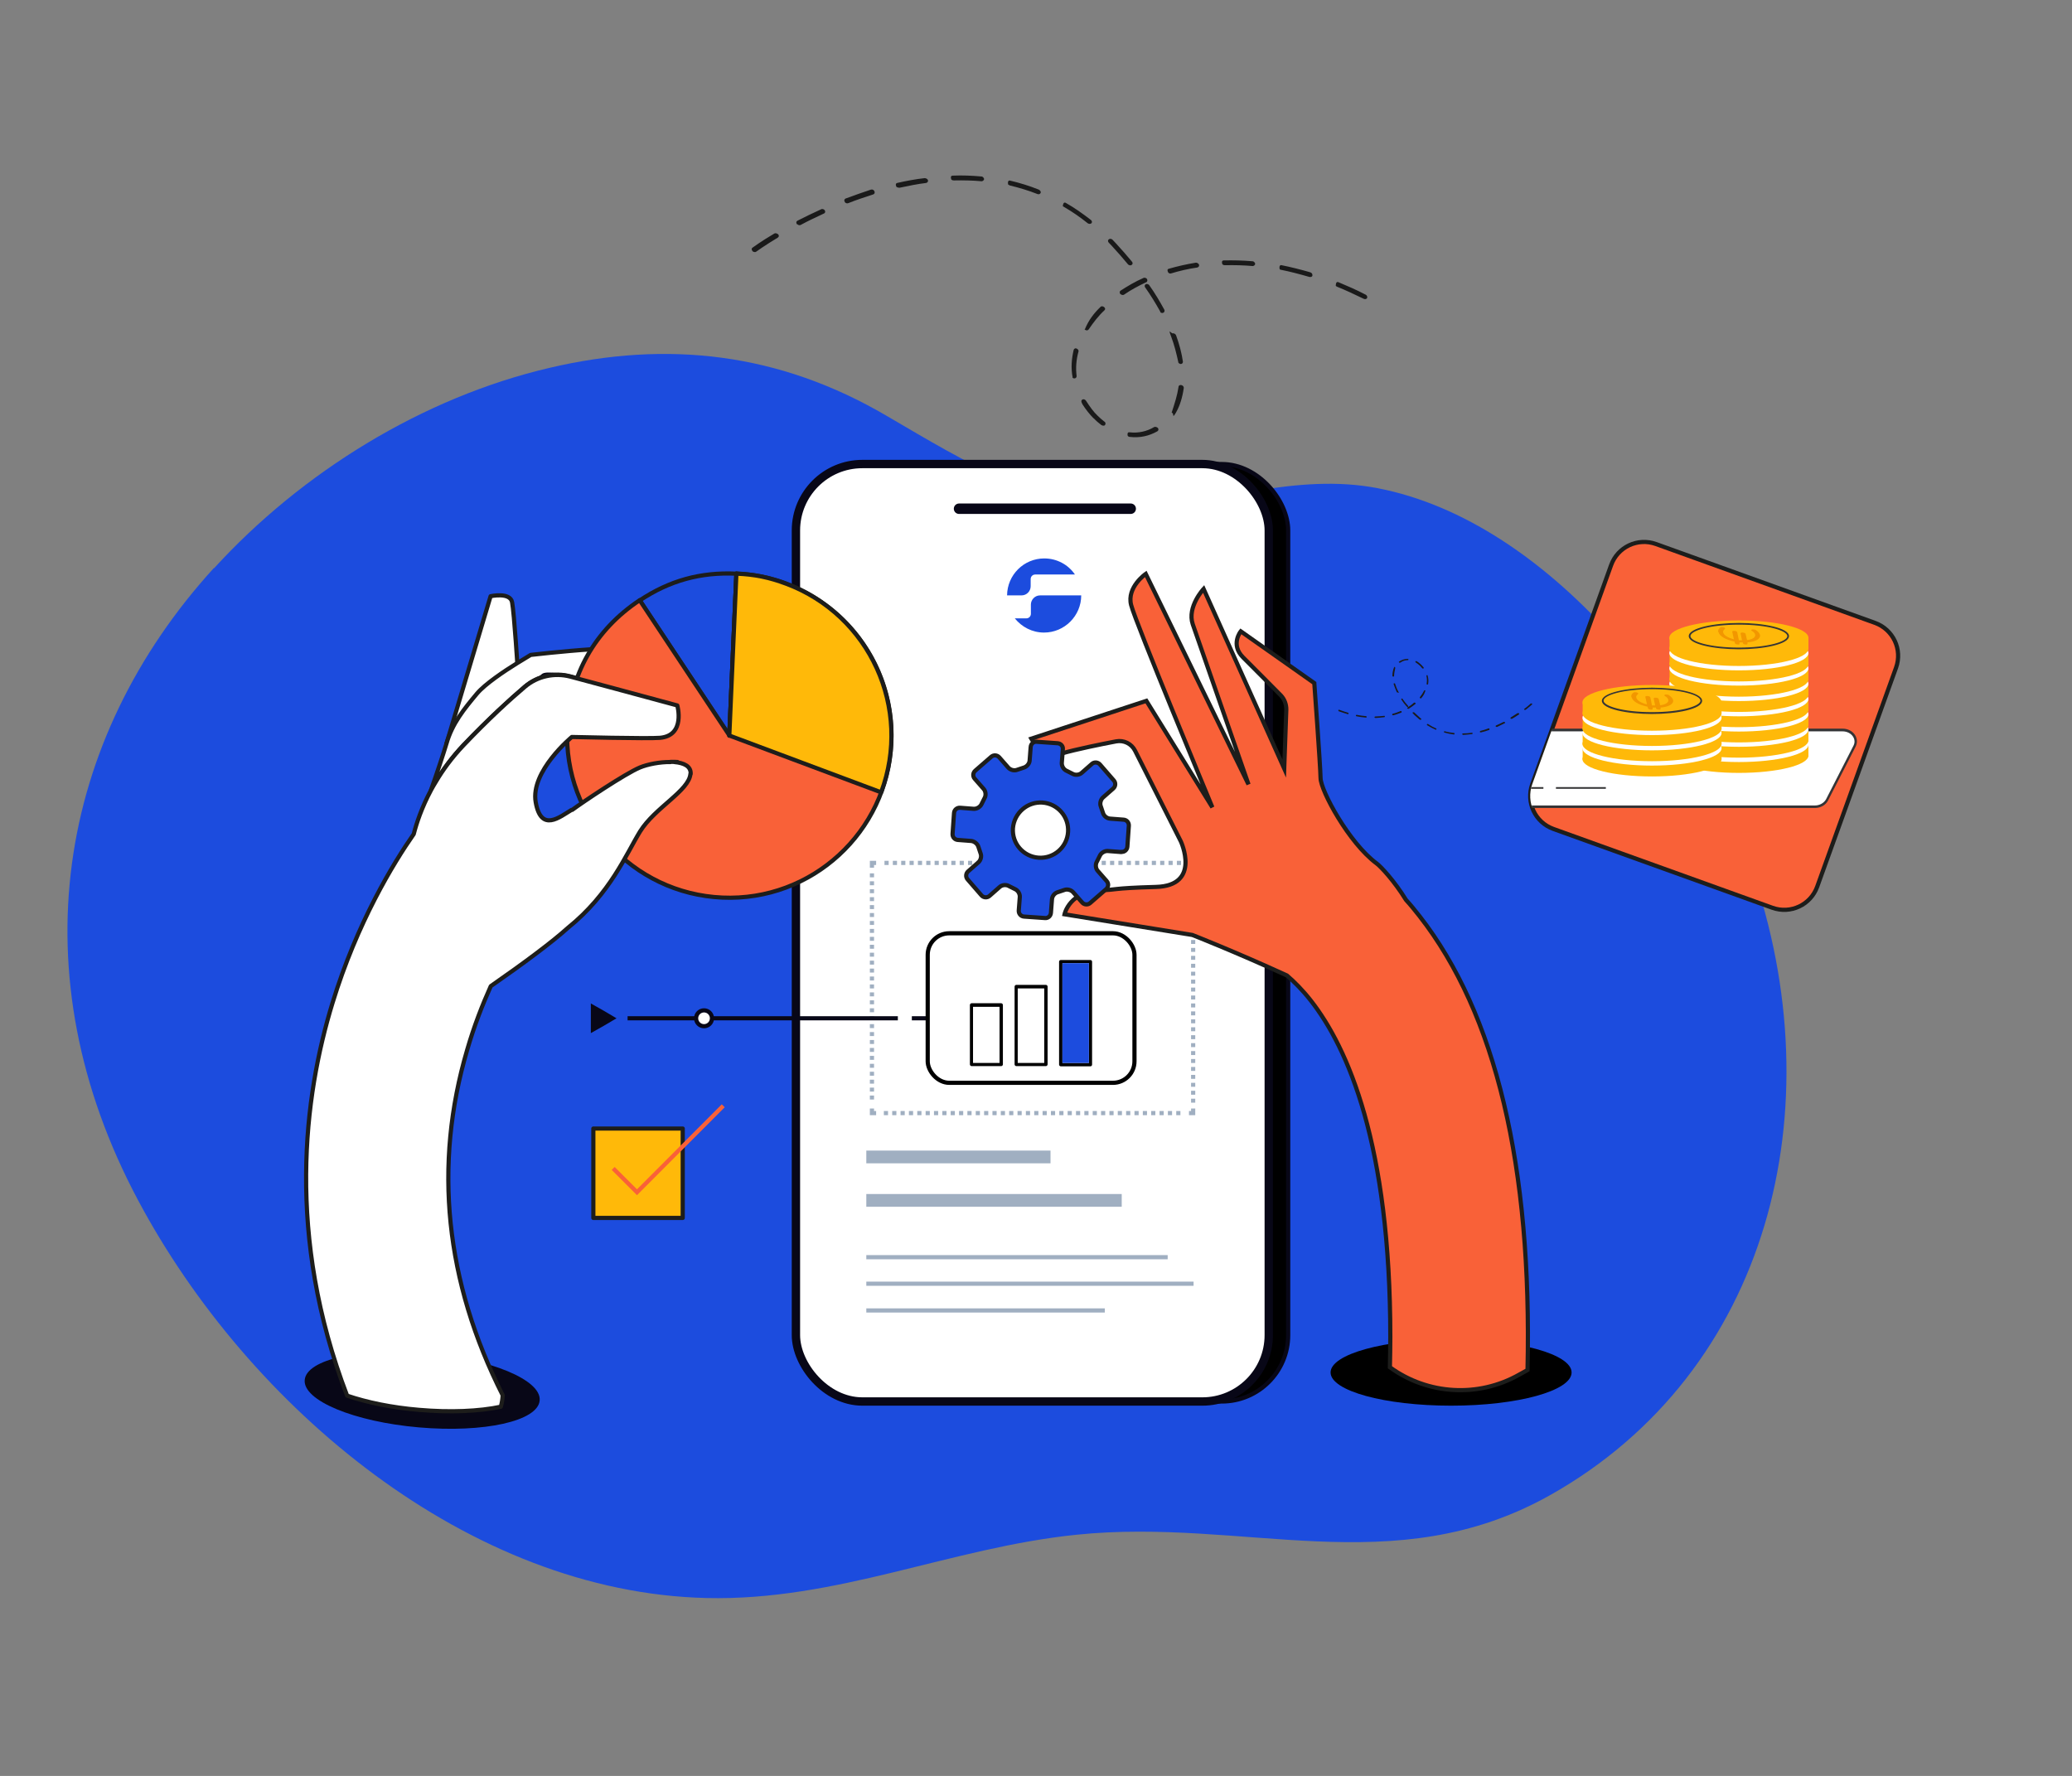 <?xml version="1.0" encoding="UTF-8"?>
<svg id="Capa_1" xmlns="http://www.w3.org/2000/svg" xmlns:xlink="http://www.w3.org/1999/xlink" version="1.1" viewBox="0 0 992.1 850.4">
  <rect x="0" y="0" width="992.1" height="850.4" fill="#808080" stroke="none"/>
  <!-- Generator: Adobe Illustrator 29.3.0, SVG Export Plug-In . SVG Version: 2.1.0 Build 146)  -->
  <defs>
    <style>
      .st0, .st1, .st2, .st3, .st4, .st5, .st6, .st7, .st8 {
        fill: none;
      }

      .st9 {
        fill: #f9c569;
      }

      .st1, .st10, .st2, .st11, .st4, .st12, .st13, .st14, .st15, .st16, .st6, .st7, .st8 {
        stroke-width: 2px;
      }

      .st1, .st4, .st5, .st14, .st6, .st7, .st8 {
        stroke-miterlimit: 10;
      }

      .st1, .st4, .st5, .st7 {
        stroke: #a0afc1;
      }

      .st10, .st2, .st3, .st11, .st17, .st18, .st12, .st13, .st15, .st16 {
        stroke-linejoin: round;
      }

      .st10, .st2, .st3, .st17, .st18, .st12 {
        stroke: #080717;
      }

      .st10, .st11, .st17, .st18, .st19 {
        fill: #fff;
      }

      .st20 {
        fill: #1c1718;
      }

      .st21, .st16 {
        fill: #1c4cde;
      }

      .st3 {
        stroke-width: 1.7px;
      }

      .st3, .st17, .st18, .st12, .st13 {
        stroke-linecap: round;
      }

      .st11, .st13, .st14, .st15, .st16 {
        stroke: #1d1d1b;
      }

      .st22 {
        fill: #080717;
      }

      .st17 {
        stroke-width: 5px;
      }

      .st18 {
        stroke-width: 4px;
      }

      .st4 {
        stroke-dasharray: 1.9 1.9;
      }

      .st5 {
        stroke-width: 6.1px;
      }

      .st23 {
        fill: #343436;
      }

      .st13, .st14 {
        fill: #f96138;
      }

      .st15, .st24 {
        fill: #ffb909;
      }

      .st6 {
        stroke: #000;
      }

      .st7 {
        stroke-dasharray: 2 2;
      }

      .st25 {
        fill: #f29700;
      }

      .st26 {
        fill: #1a1a1a;
      }

      .st27 {
        clip-path: url(#clippath);
      }

      .st8 {
        stroke: #f96138;
      }
    </style>
    <clipPath id="clippath">
      <path class="st0" d="M765.1,275h111.4c9.3,0,16.8,7.5,16.8,16.8v111.4c0,9.3-7.5,16.8-16.8,16.8h-111.4c-9.3,0-16.8-7.5-16.8-16.8v-111.4c0-9.3,7.5-16.8,16.8-16.8Z" transform="translate(166.2 -257.4) rotate(19.8)"/>
    </clipPath>
  </defs>
  <path class="st21" d="M102.4,272c-74.8,82.1-94.3,194.1-36.2,302.9,52.9,99.1,158.3,187.6,272,190.3,62.5,1.5,116.8-24.1,177.2-30.3,80.3-8.3,151.8,23.1,226.7-18.9,105-59,136.7-185.1,96.4-300.4-26.3-75.3-96.8-165.9-178.7-181.8-39.1-7.6-76.3,7.3-114.8,8.9-45.5,1.9-81.6-20.9-120.5-43.6-51.5-30.2-104.8-36.2-161.2-23-61,14.2-119,50.2-160.8,96Z"/>
  <path class="st26" d="M360.3,120.2c-.5-.5-.5-1.3,0-1.6,0,0,3.9-2.9,10.5-6.8.5-.3,1.3,0,1.8.4.5.6.4,1.2-.2,1.6-6.5,3.9-10.3,6.7-10.3,6.7-.5.4-1.2.2-1.8-.2h0ZM381.6,107.4c-.5-.7-.4-1.4.2-1.7,3.8-1.9,7.6-3.8,11.4-5.5.5-.3,1.4,0,1.7.5.4.5.2,1.3-.3,1.5-3.7,1.7-7.5,3.5-11.2,5.5-.5.3-1.2.1-1.6-.3h-.2ZM404.6,96.9c-.6-.9-.3-1.5.2-1.8,4.1-1.5,8.2-3,12.2-4.3.7-.2,1.4.1,1.7.8s0,1.3-.6,1.5c-4,1.3-8,2.6-12,4.2-.5.2-1.1,0-1.5-.4h0ZM523.7,200.4c-2-2-3.8-4.3-5.4-6.8-.8-1.4-.6-2,0-2.3s1.3,0,1.7.6c2,3.1,3.6,5.3,5.5,7.1,1,1,2.1,2,3.3,2.9.6.3.7,1.2.3,1.6-.3.5-1.2.4-1.8,0-1.2-.9-2.5-2-3.6-3.2h0ZM540,208.8c-.4-1.5.2-1.9.8-1.8,4.2.5,8.3-.4,11.8-2.5.5-.3,1.3,0,1.8.4.4.5.4,1.2-.2,1.6-4,2.3-8.6,3.3-13.3,2.7-.4,0-.7-.2-.9-.5h.1ZM513.6,180.8c-.9-4.8-.5-9,.5-13.3.2-.6.9-.9,1.4-.6.7.3,1.1,1,.9,1.4-1.1,4-1.4,7.9-.9,11.8,0,.6-.4,1.1-1.1,1.1-.4,0-.7-.2-1-.4h.1ZM429.2,89.4c-.5-1-.3-1.6.4-1.8,4.4-1,8.7-1.8,13.1-2.3.7,0,1.4.4,1.6.9.2.6-.1,1.2-.8,1.4-4.2.5-8.5,1.4-12.8,2.3-.5,0-1-.1-1.4-.4h-.1ZM519.4,157.8c1.9-4.7,4.5-7.9,7.5-10.8.4-.5,1.2-.4,1.7,0,.7.5.7,1.2.2,1.6-3,2.8-5.4,6-7.5,9.1-.3.5-1,.7-1.8.2l-.3-.2h.2ZM561,197.6c1.5-4.6,2.7-8.3,3.3-12.4,0-.6.7-1,1.4-.8.7.2,1.2.8,1.1,1.4-.6,4.3-1.8,8.4-3.7,11.7s-1,.7-1.7.3l-.3-.2h-.1ZM455.5,85.9c-.5-1.3,0-1.8.6-1.8,4.7-.2,9.3,0,13.8.4.7,0,1.2.7,1.3,1.2,0,.6-.6,1-1.1,1.1-4.3-.4-8.9-.5-13.4-.4-.4,0-.9-.1-1.1-.4h-.1ZM564.3,173.9c-1-4.6-2-8.7-3.6-12.9s.1-1.2.8-1.4c.6-.1,1.3.3,1.6.9,1.6,4.4,2.7,8.6,3.3,12.7,0,.6-.4,1.1-1,1.1-.4,0-.7-.2-1.1-.5h0ZM482.7,88.3c-.3-1.6.3-2,1-1.8,4.7,1.1,9.2,2.5,13.7,4.3.6.3,1.1,1,.9,1.5-.2.6-.9.9-1.6.6-4.3-1.7-8.7-3-13.2-4.1l-.7-.4h-.1ZM536.5,140.9c-.5-.6-.5-1.3,0-1.7,3.4-2.2,7.1-4.4,11-6.1.5-.3,1.4,0,1.7.5s.2,1.3-.3,1.5c-3.8,1.8-7.4,3.7-10.7,6-.4.3-1.2.2-1.7-.3h0ZM555.6,149.3c-2.3-4.1-4.6-7.9-7.3-11.7-.4-.5-.2-1.3.3-1.5.5-.3,1.4,0,1.7.5,2.8,3.9,5.1,7.9,7.2,11.7.3.6,0,1.3-.6,1.5-.5.2-1.1,0-1.4-.4h0ZM508.9,98.8c.1-1.9.9-2,1.5-1.6,4.1,2.3,8,5.1,11.9,8.1.6.4.7,1.2.3,1.6s-1.2.4-1.8,0c-3.6-2.9-7.5-5.6-11.5-7.9l-.3-.2h-.1ZM540.2,126.7c-2.5-3-5-5.9-7.7-8.8-.5-.5-1-1.1-1.6-1.7-.5-.5-.5-1.2,0-1.6.5-.4,1.3-.3,1.8.2s1.1,1.2,1.6,1.7c2.7,2.9,5.3,5.9,7.7,8.8.5.6.4,1.2-.2,1.6-.4.3-1.2.2-1.7-.3h.2ZM559.3,130.4c-.5-1-.3-1.6.3-1.7,4.2-1.2,8.5-2.2,12.9-2.9.6-.1,1.3.3,1.6.9.2.6-.1,1.2-.8,1.4-4.3.6-8.5,1.6-12.5,2.8-.5.2-1.1,0-1.4-.4h0ZM585.3,126.5c-.5-1.3,0-1.8.6-1.8,4.5-.1,9.2,0,13.8.4.7,0,1.2.7,1.3,1.2,0,.6-.6,1-1.1,1.1-4.5-.4-9-.5-13.4-.4-.4,0-.9-.1-1.1-.4h-.1ZM612.7,128.8c-.3-1.5.3-2,1-1.8,4.5.9,9.2,2.1,13.7,3.4.7.2,1.1.9,1,1.5,0,.6-.8.9-1.5.7-4.5-1.3-9-2.5-13.5-3.4-.4,0-.6-.2-.8-.5h0ZM639.6,136.8c0-1.7.6-1.9,1.2-1.7,4.3,1.8,8.7,3.7,13.1,6,.6.3.9,1,.7,1.6-.3.5-.9.7-1.6.4-4.3-2.1-8.6-4.1-12.8-5.8l-.5-.3-.2-.2Z"/>
  <path class="st26" d="M733.5,336.9c.2.1.2.4,0,.5,0,0-1.1,1-3,2.5-.2,0-.4,0-.6,0-.2-.2-.2-.4,0-.5,1.9-1.4,3-2.5,3-2.5.1-.1.4-.1.6,0h0ZM727.3,341.6c.2.2.2.4,0,.5-1.1.7-2.2,1.5-3.4,2.1-.2,0-.4,0-.6-.1-.1-.2-.1-.4,0-.5,1.1-.7,2.2-1.4,3.3-2.1.2,0,.4,0,.5,0h0ZM720.5,345.7c.2.3.2.5,0,.6-1.2.6-2.5,1.2-3.7,1.8-.2,0-.4,0-.6-.2s0-.4.1-.5c1.2-.5,2.4-1.1,3.6-1.7.2,0,.3,0,.5,0h0ZM679.6,317.5c.7.6,1.3,1.2,1.9,1.9.3.4.3.6,0,.7s-.4,0-.5-.1c-.7-.9-1.3-1.5-2-2-.4-.3-.7-.5-1.1-.8-.2,0-.3-.3-.1-.5,0-.2.4-.2.6,0,.4.2.9.5,1.2.9h0ZM674.3,315.5c.2.4,0,.6-.2.6-1.3,0-2.6.4-3.6,1.2-.2,0-.4,0-.6,0-.1-.2-.2-.4,0-.5,1.2-.8,2.6-1.3,4.1-1.3.1,0,.2,0,.3.1h0ZM683.5,323.3c.5,1.5.5,2.8.3,4.2,0,.2-.2.3-.4.3-.2,0-.4-.3-.3-.4.2-1.3.2-2.5-.1-3.7,0-.2,0-.4.3-.4.1,0,.2,0,.3.1h0ZM713.1,348.9c.2.3.1.5,0,.6-1.3.5-2.7.9-4,1.2-.2,0-.5,0-.5-.2,0-.2,0-.4.2-.5,1.3-.3,2.6-.7,3.9-1.2.1,0,.3,0,.4,0h0ZM682.5,330.7c-.4,1.5-1.1,2.6-2,3.6-.1.2-.4.2-.5,0-.2-.1-.3-.3-.1-.5.8-1,1.5-2.1,2-3.1,0-.2.3-.2.5-.1h.1s0,0,0,0ZM668.1,319.7c-.3,1.5-.6,2.7-.6,4,0,.2-.2.3-.4.3-.2,0-.4-.2-.4-.4,0-1.4.3-2.7.7-3.8s.3-.2.5-.2h.1s0,0,0,0ZM705,350.9c.2.4,0,.6-.1.6-1.5.2-2.9.3-4.3.4-.2,0-.4-.2-.5-.3,0-.2.1-.3.3-.4,1.4,0,2.8-.1,4.2-.3.1,0,.3,0,.4,0h0ZM667.9,327.2c.5,1.4.9,2.7,1.6,3.9s0,.4-.2.5c-.2,0-.4,0-.5-.2-.6-1.3-1.1-2.6-1.5-3.8,0-.2,0-.4.3-.4.1,0,.2,0,.4.1h0ZM696.4,351.1c.1.5,0,.6-.3.6-1.5-.2-3-.5-4.4-.9-.2,0-.4-.3-.3-.4,0-.2.2-.3.5-.2,1.4.4,2.8.6,4.3.8h.2c0,.1,0,.1,0,.1ZM677.7,336.6c.2.2.2.4,0,.5-1,.8-2.1,1.6-3.2,2.3-.2,0-.4,0-.6-.1s-.1-.4,0-.5c1.1-.7,2.2-1.4,3.1-2.3.1-.1.4-.1.5,0h0ZM671.5,334.6c.8,1.2,1.7,2.3,2.7,3.4.1.2.1.4,0,.5-.2,0-.4,0-.6-.1-1-1.1-1.9-2.3-2.6-3.4-.1-.2,0-.4.1-.5.2,0,.3,0,.5,0h0ZM687.8,348.8c0,.6-.2.7-.4.6-1.4-.6-2.7-1.3-4-2.1-.2-.1-.3-.3-.1-.5s.4-.2.6,0c1.2.8,2.5,1.5,3.9,2.1h.1s0,0,0,0ZM677.1,341.1c.9.8,1.8,1.7,2.7,2.5.2.1.3.3.6.5.2.1.2.4,0,.5-.1.1-.4.1-.6,0s-.4-.3-.6-.5c-.9-.8-1.9-1.6-2.7-2.5-.2-.2-.2-.4,0-.5.1-.1.4-.1.5,0h0ZM671,340.6c.2.3.1.5,0,.6-1.3.5-2.6,1-3.9,1.3-.2,0-.4,0-.5-.2,0-.2,0-.4.2-.5,1.3-.3,2.6-.8,3.8-1.3.2,0,.3,0,.5,0h0ZM663,342.8c.2.4,0,.6-.1.6-1.4.2-2.9.3-4.3.4-.2,0-.4-.2-.5-.3,0-.2.1-.3.3-.4,1.4,0,2.8-.2,4.2-.3.1,0,.3,0,.4,0h0ZM654.3,343c.2.5,0,.6-.3.6-1.4-.1-3-.3-4.4-.6-.2,0-.4-.2-.4-.4,0-.2.2-.3.4-.3,1.5.3,2.9.5,4.3.6.1,0,.2,0,.3.1h0ZM645.7,341.4c0,.5-.1.6-.3.6-1.4-.4-2.8-.9-4.3-1.4-.2,0-.3-.3-.3-.5,0-.2.3-.3.5-.2,1.4.5,2.8,1,4.2,1.4h.2c0,0,0,.1,0,.1Z"/>
  <rect class="st15" x="284.1" y="540.4" width="42.8" height="42.8"/>
  <rect class="st12" x="390.4" y="222.2" width="226.4" height="448.9" rx="31.8" ry="31.8"/>
  <rect class="st18" x="381.1" y="222.2" width="226.4" height="448.9" rx="31.8" ry="31.8"/>
  <g>
    <line class="st1" x1="414.8" y1="602" x2="559.1" y2="602"/>
    <line class="st1" x1="414.8" y1="614.7" x2="571.5" y2="614.7"/>
    <line class="st1" x1="414.8" y1="627.5" x2="529" y2="627.5"/>
  </g>
  <g>
    <line class="st5" x1="414.8" y1="554" x2="503" y2="554"/>
    <line class="st5" x1="414.8" y1="574.8" x2="537.1" y2="574.8"/>
  </g>
  <g>
    <polyline class="st1" points="571.3 530.8 571.3 533 569.3 533"/>
    <line class="st7" x1="565.2" y1="533" x2="421.5" y2="533"/>
    <polyline class="st1" points="419.5 533 417.5 533 417.5 530.8"/>
    <line class="st4" x1="417.5" y1="526.5" x2="417.5" y2="417.6"/>
    <polyline class="st1" points="417.5 415.5 417.5 413.2 419.5 413.2"/>
    <line class="st7" x1="423.5" y1="413.2" x2="567.2" y2="413.2"/>
    <polyline class="st1" points="569.3 413.2 571.3 413.2 571.3 415.5"/>
    <line class="st4" x1="571.3" y1="419.7" x2="571.3" y2="528.6"/>
  </g>
  <polyline class="st8" points="293.6 559.5 305 570.9 346.3 529.5"/>
  <g>
    <polygon class="st22" points="295.2 487.6 289.1 491.2 282.9 494.7 282.9 487.6 282.9 480.5 289.1 484 295.2 487.6"/>
    <line class="st2" x1="300.5" y1="487.6" x2="429.9" y2="487.6"/>
    <line class="st2" x1="436.6" y1="487.6" x2="444.2" y2="487.6"/>
    <path class="st10" d="M340.9,487.6c0,2.1-1.7,3.8-3.8,3.8s-3.8-1.7-3.8-3.8,1.7-3.8,3.8-3.8,3.8,1.7,3.8,3.8Z"/>
  </g>
  <g>
    <path class="st22" d="M145.9,660.8c-.9,9.8,23.6,20,54.7,22.7,31.1,2.7,57-3,57.8-12.9.9-9.8-23.6-20-54.7-22.7-31.1-2.7-57,3-57.8,12.9Z"/>
    <g>
      <path class="st11" d="M213.8,356l21.1-70.5s9.4-2.1,10.3,2.9c1,5.1,2.8,33.8,2.8,33.8,0,0-33.3,38.8-34.2,33.7Z"/>
      <path class="st11" d="M294.7,329.7l-21.6-5.8c-7.6-2.1-15.8-.2-21.8,4.9-7,6-17.3,15.4-29.3,27.9-5.6,5.9-10,12-13.4,17.7-.8,1.3-1.5,2.5-2.2,3.8,2.6-7.3,5.8-16.9,7.4-22.2,2.7-9.5,8.4-16.5,14.6-23.9,3.9-4.6,13-10.7,19.3-14.6,3.7-2.3,6.4-3.9,6.4-3.9,0,0,59.5-7,61.2-1.1,2.4,8.6-13.7,14.8-20.7,17.1Z"/>
      <path class="st3" d="M294.9,329.3s-32-8.8-35-5.8c-3,2.9-29.6,25-29.6,25"/>
      <g>
        <g>
          <path class="st16" d="M349.2,352.2l-42.9-64.7c14.3-9.5,29.1-13.6,46.3-12.8l-3.4,77.6Z"/>
          <path class="st13" d="M349.2,352.2l3.4-77.6c42.8,1.9,76.1,38.1,74.2,81-1.9,42.8-38.1,76.1-81,74.2-42.9-1.9-76.1-38.1-74.2-81,1.1-25.7,13.3-47.2,34.7-61.4l42.9,64.7Z"/>
        </g>
        <path class="st15" d="M349.2,352.2l72.7,27.2c15-40.2-5.4-84.9-45.5-99.9-8-3-15.2-4.5-23.8-4.8l-3.4,77.6Z"/>
      </g>
      <path class="st11" d="M330.6,370.5c-.6,8.1-17,16.2-24.1,27.6-6.6,10.7-14.3,29.9-34.6,46.2,0,0,0,0,0,0-7.5,6.8-21.2,17-36.9,27.9-4,8.9-8,19.1-11.3,30.5-16.3,55.3-10.5,111,17,165.4-.1,1.9-.4,3.7-.9,5.5-10.4,2.2-24.2,2.8-39.2,1.5-13.1-1.1-25-3.6-34.4-6.8-29.3-76.5-20.7-143.3-7-188,11.8-38.6,29.2-67,38.9-80.9,1.3-5.1,3.8-12.7,8.3-21.1h0c.7-1.3,1.4-2.5,2.2-3.8,3.4-5.8,7.8-11.8,13.4-17.7,11.9-12.5,22.2-21.9,29.3-27.9,6-5.1,14.1-6.9,21.8-4.9l21.6,5.8,29.6,8s4.1,14.4-8.3,15.5c-5.4.5-42.2-.4-42.2-.4,0,0-19.9,16.4-17.3,31.2,2.6,14.8,11.6,7,17.2,3.7,0,0,.2,0,.3,0,4.7-3.5,25.4-17.4,32.4-20.3,3.6-1.5,9.6-2.7,14.7-2.6-1.9-.2,6.7,0,1.8,0,4.6.4,8,2,7.8,5.7Z"/>
    </g>
  </g>
  <line class="st17" x1="459.2" y1="243.6" x2="541.4" y2="243.6"/>
  <ellipse cx="694.8" cy="657.2" rx="57.7" ry="15.9"/>
  <path class="st14" d="M731.1,656.2l-3.8,2.1c-19.5,11-43.7,9.6-61.8-3.6.1-5,.2-9.8.2-14.5,0-92.4-20.4-138.5-38-161-4-5.1-7.9-9-11.5-12.1-25.8-11.8-45.3-19.4-45.3-19.4l-61.2-9.9s2.4-11.5,18.2-11.6c6.4,0,3.8-.9,25.6-1.5,21.8-.6,11.9-21.8,11.9-21.8l-21.9-43.4c-1.7-3.4-5.4-5.2-9.1-4.5-7.4,1.4-19.5,3.9-25.7,5.7-9.4,2.8-14.9-7-14.9-7l55.1-18.1,31.6,51c-1.1-2.7-36.8-88.5-38.9-96.9-2.2-8.5,7-14.9,7-14.9l49.2,100.8c-.7-2.1-23.9-68.5-26.7-76.7-2.8-8.3,5.2-16.9,5.2-16.9l38.6,86,1-28.3c0-2.5-.9-4.9-2.6-6.7-4.5-4.6-13.5-13.6-18.1-18.2-6.2-6.2-1.1-12.5-1.1-12.5l35.2,24.8s2.9,39.4,3,45.5,13.6,31.1,26.9,40.9c2,1.5,8.4,8.3,14,17.4,2.2,2.4,4.3,5,6.5,7.8,36.5,46.7,53.9,119.8,51.7,217.3Z"/>
  <path class="st16" d="M536.9,408l-6.5-.5c-1.5-.1-3.2.9-3.8,2.3l-1.4,2.8c-.8,1.3-.6,3.3.4,4.4l4.3,4.9c1,1.1.9,2.9-.3,3.9l-7.6,6.6c-1.1,1-2.9.9-3.9-.3l-4.3-4.9c-1-1.1-2.9-1.6-4.3-1l-3,1c-1.5.4-2.7,1.9-2.8,3.4l-.5,6.5c-.1,1.5-1.4,2.7-2.9,2.5l-10-.7c-1.5-.1-2.6-1.4-2.5-2.9l.5-6.5c.1-1.5-.9-3.2-2.4-3.8l-2.8-1.4c-1.3-.8-3.3-.6-4.4.4l-4.9,4.3c-1.1,1-2.9.9-3.9-.3l-6.6-7.6c-1-1.1-.9-2.9.3-3.9l4.9-4.3c1.1-1,1.6-2.9,1-4.3l-1-3c-.4-1.5-1.9-2.7-3.4-2.9l-6.5-.5c-1.5-.1-2.6-1.4-2.5-2.9l.7-10c.1-1.5,1.4-2.6,2.9-2.5l6.5.5c1.5.1,3.2-.9,3.8-2.3l1.4-2.8c.8-1.3.6-3.3-.4-4.4l-4.3-4.9c-1-1.1-.9-2.9.3-3.9l7.6-6.6c1.1-1,2.9-.9,3.9.3l4.3,4.9c1,1.1,2.9,1.6,4.3,1l3-1c1.5-.4,2.8-1.9,2.9-3.4l.5-6.5c.1-1.5,1.4-2.7,2.9-2.5l10,.7c1.5.1,2.7,1.4,2.5,2.9l-.5,6.5c-.1,1.5.9,3.2,2.3,3.8l2.8,1.4c1.3.8,3.3.6,4.4-.4l4.9-4.3c1.1-1,2.9-.9,3.9.3l6.6,7.6c1,1.1.9,2.9-.3,3.9l-4.9,4.3c-1.1,1-1.6,2.9-1,4.3l1,3c.4,1.5,1.9,2.7,3.4,2.8l6.5.5c1.5.1,2.6,1.4,2.5,2.9l-.7,10c-.1,1.5-1.4,2.7-2.9,2.5ZM499.2,384.3c-7.3-.5-13.6,5-14.2,12.3-.5,7.3,5,13.6,12.3,14.1,7.3.5,13.6-5,14.1-12.3.5-7.3-5-13.6-12.3-14.1Z"/>
  <g>
    <path class="st21" d="M482.2,285.1h6.9c2.5,0,4.4-2,4.4-4.4v-3.4c0-1.2.9-2.2,2.2-2.2h19c-3.2-4.7-8.6-7.7-14.7-7.7-9.8,0-17.7,7.9-17.8,17.7"/>
    <path class="st21" d="M517.7,285.1h-19.7c-2.5,0-4.4,2.1-4.4,4.4v4.4c0,1.2-.9,2.2-2.2,2.2h-5.5c3.3,4.1,8.3,6.8,14,6.8,9.8,0,17.8-8,17.8-17.8h0"/>
  </g>
  <g>
    <g>
      <path d="M479.4,510.5h-14.2c-.4,0-.8-.4-.8-.8v-28.5c0-.4.4-.8.8-.8h14.2c.4,0,.8.4.8.8v28.5c0,.4-.4.8-.8.8ZM465.9,509h12.7v-26.9h-12.7v26.9Z"/>
      <path d="M500.8,510.5h-14.2c-.4,0-.8-.4-.8-.8v-37.3c0-.4.4-.8.8-.8h14.2c.4,0,.8.4.8.8v37.3c0,.4-.4.8-.8.8ZM487.3,509h12.7v-35.7h-12.7v35.7Z"/>
      <g>
        <path d="M522.1,459.7h-14.2c-.4,0-.8.3-.8.8v49.3c0,.4.4.8.8.8h14.2c.4,0,.8-.3.8-.8v-49.3c0-.4-.3-.8-.8-.8ZM521.4,509h-12.7v-47.8h12.7v47.8Z"/>
        <rect class="st21" x="508.7" y="461.2" width="12.7" height="47.8"/>
      </g>
    </g>
    <rect class="st6" x="444.2" y="446.9" width="99" height="71.6" rx="10.3" ry="10.3"/>
  </g>
  <g>
    <path class="st14" d="M765.1,275h111.4c9.3,0,16.8,7.5,16.8,16.8v111.4c0,9.3-7.5,16.8-16.8,16.8h-111.4c-9.3,0-16.8-7.5-16.8-16.8v-111.4c0-9.3,7.5-16.8,16.8-16.8Z" transform="translate(166.2 -257.4) rotate(19.8)"/>
    <g class="st27">
      <g>
        <g id="table">
          <path class="st19" d="M887.9,357.3l-13.2,25.8c-1,2-3.3,3.3-5.8,3.3h-411c-5.2,0-8.2-5.2-5.1-8.8,7.5-8.6,14.9-17.2,22.4-25.8,1.2-1.4,3.1-2.2,5.1-2.2h401.8c4.6,0,7.6,4.1,5.8,7.7Z"/>
          <path class="st23" d="M869,386.9h-411c-2.8,0-5.4-1.5-6.4-3.8-.9-2-.6-4.2.9-6,7.5-8.6,14.9-17.2,22.4-25.8,1.3-1.5,3.4-2.4,5.5-2.4h401.8c2.6,0,4.9,1.2,6.1,3.2,1,1.7,1.1,3.6.2,5.4l-13.2,25.8c-1.1,2.2-3.6,3.6-6.3,3.6ZM480.4,350.1c-1.8,0-3.5.7-4.6,2-7.5,8.6-14.9,17.2-22.4,25.8-1.2,1.4-1.5,3.1-.7,4.7.9,1.9,3,3.1,5.3,3.1h411c2.3,0,4.3-1.2,5.3-2.9l13.2-25.8h0c.7-1.4.6-2.9-.2-4.2-1-1.6-2.9-2.6-5.1-2.6h-401.8Z"/>
          <g id="monitor">
            <path class="st20" d="M628.7,265.1c-.5-2.5-2.7-4.3-5.3-4.3h-122c-1.2,0-1.9.2-2.4.6h-.1s-3.2,2.9-3.2,2.9l3.5,1.9,18.8,77.8c.5,2.5,2.7,4.3,5.3,4.3h105.3l3.3,2.9,3.4-3c2.2-.4,1.9-2,1.3-4.9l-7.7-78.2Z"/>
            <path class="st23" d="M626.5,267.3c-.5-2.5-2.7-4.3-5.3-4.3h-122c-3.4,0-6,3.2-5.3,6.5l18.9,78.2c.5,2.5,2.7,4.3,5.3,4.3h110.9c3.4,0,6-3.1,5.3-6.5l-7.7-78.2Z"/>
            <polygon class="st20" points="572.5 352 581.6 352 579.5 331.3 572.5 352"/>
            <polygon class="st23" points="579.5 330.9 552.1 330.9 536.7 375.5 525.1 375.5 525.1 378.4 600.7 378.4 603.6 375.5 570.5 375.5 579.5 330.9"/>
            <rect class="st19" x="528" y="267.4" width="89.8" height=".8"/>
            <rect class="st19" x="620.9" y="273.1" width=".8" height="58.5" transform="translate(-31.4 75.6) rotate(-6.8)"/>
            <polygon class="st20" points="549.2 340.3 548.5 340.1 551.9 330.2 579.8 330.2 579.8 331.1 552.5 331.1 549.2 340.3"/>
            <rect class="st23" x="534.7" y="375.1" width="36.2" height=".8"/>
          </g>
          <rect class="st23" x="617.3" y="376.9" width="121.7" height=".8"/>
          <rect class="st23" x="745" y="376.9" width="23.9" height=".8"/>
        </g>
        <g>
          <g id="coins">
            <g>
              <g>
                <ellipse class="st24" cx="832.6" cy="361.8" rx="33.3" ry="8.3"/>
                <path class="st24" d="M799.4,356.6v5.1c0,.7.5,1.2,1.2,1.2h64.1c.7,0,1.2-.5,1.2-1.2v-5.1h-66.5Z"/>
                <ellipse class="st19" cx="832.6" cy="356.6" rx="33.3" ry="8.3"/>
                <ellipse class="st9" cx="832.6" cy="355.8" rx="23.6" ry="5.9"/>
                <path class="st23" d="M832.6,362.1c-11.8,0-24-2.4-24-6.3s12.2-6.3,24-6.3,24,2.4,24,6.3-12.2,6.3-24,6.3ZM832.6,350.3c-13.9,0-23.2,2.9-23.2,5.5s9.3,5.5,23.2,5.5,23.2-2.9,23.2-5.5-9.3-5.5-23.2-5.5Z"/>
              </g>
              <g>
                <ellipse class="st24" cx="832.6" cy="354.5" rx="33.3" ry="8.3"/>
                <path class="st24" d="M799.4,349.3v5.1c0,.7.5,1.2,1.2,1.2h64.1c.7,0,1.2-.5,1.2-1.2v-5.1h-66.5Z"/>
                <ellipse class="st19" cx="832.6" cy="349.3" rx="33.3" ry="8.3"/>
                <ellipse class="st9" cx="832.6" cy="348.5" rx="23.6" ry="5.9"/>
                <path class="st23" d="M832.6,354.8c-11.8,0-24-2.4-24-6.3s12.2-6.3,24-6.3,24,2.4,24,6.3-12.2,6.3-24,6.3ZM832.6,343c-13.9,0-23.2,2.9-23.2,5.5s9.3,5.5,23.2,5.5,23.2-2.9,23.2-5.5-9.3-5.5-23.2-5.5Z"/>
              </g>
              <g>
                <ellipse class="st24" cx="832.6" cy="347.2" rx="33.3" ry="8.3"/>
                <path class="st24" d="M799.4,342v5.1c0,.7.5,1.2,1.2,1.2h64.1c.7,0,1.2-.5,1.2-1.2v-5.1h-66.5Z"/>
                <ellipse class="st19" cx="832.6" cy="342" rx="33.3" ry="8.3"/>
                <ellipse class="st9" cx="832.6" cy="341.2" rx="23.6" ry="5.9"/>
                <path class="st23" d="M832.6,347.5c-11.8,0-24-2.4-24-6.3s12.2-6.3,24-6.3,24,2.4,24,6.3-12.2,6.3-24,6.3ZM832.6,335.6c-13.9,0-23.2,2.9-23.2,5.5s9.3,5.5,23.2,5.5,23.2-2.9,23.2-5.5-9.3-5.5-23.2-5.5Z"/>
              </g>
              <g>
                <ellipse class="st24" cx="832.6" cy="339.9" rx="33.3" ry="8.3"/>
                <path class="st24" d="M799.4,334.7v5.1c0,.7.5,1.2,1.2,1.2h64.1c.7,0,1.2-.5,1.2-1.2v-5.1h-66.5Z"/>
                <ellipse class="st19" cx="832.6" cy="334.7" rx="33.3" ry="8.3"/>
                <ellipse class="st9" cx="832.6" cy="333.9" rx="23.6" ry="5.9"/>
                <path class="st23" d="M832.6,340.2c-11.8,0-24-2.4-24-6.3s12.2-6.3,24-6.3,24,2.4,24,6.3-12.2,6.3-24,6.3ZM832.6,328.3c-13.9,0-23.2,2.9-23.2,5.5s9.3,5.5,23.2,5.5,23.2-2.9,23.2-5.5-9.3-5.5-23.2-5.5Z"/>
              </g>
              <g>
                <ellipse class="st24" cx="832.6" cy="332.6" rx="33.3" ry="8.3"/>
                <path class="st24" d="M799.4,327.4v5.1c0,.7.5,1.2,1.2,1.2h64.1c.7,0,1.2-.5,1.2-1.2v-5.1h-66.5Z"/>
                <ellipse class="st19" cx="832.6" cy="327.4" rx="33.3" ry="8.3"/>
                <ellipse class="st9" cx="832.6" cy="326.6" rx="23.6" ry="5.9"/>
                <path class="st23" d="M832.6,332.9c-11.8,0-24-2.4-24-6.3s12.2-6.3,24-6.3,24,2.4,24,6.3-12.2,6.3-24,6.3ZM832.6,321c-13.9,0-23.2,2.9-23.2,5.5s9.3,5.5,23.2,5.5,23.2-2.9,23.2-5.5-9.3-5.5-23.2-5.5Z"/>
              </g>
              <g>
                <ellipse class="st24" cx="832.6" cy="325.3" rx="33.3" ry="8.3"/>
                <path class="st24" d="M799.4,320v5.1c0,.7.5,1.2,1.2,1.2h64.1c.7,0,1.2-.5,1.2-1.2v-5.1h-66.5Z"/>
                <ellipse class="st19" cx="832.6" cy="320" rx="33.3" ry="8.3"/>
                <ellipse class="st9" cx="832.6" cy="319.2" rx="23.6" ry="5.9"/>
                <path class="st23" d="M832.6,325.6c-11.8,0-24-2.4-24-6.3s12.2-6.3,24-6.3,24,2.4,24,6.3-12.2,6.3-24,6.3ZM832.6,313.7c-13.9,0-23.2,2.9-23.2,5.5s9.3,5.5,23.2,5.5,23.2-2.9,23.2-5.5-9.3-5.5-23.2-5.5Z"/>
              </g>
              <g>
                <ellipse class="st24" cx="832.6" cy="318" rx="33.3" ry="8.3"/>
                <path class="st24" d="M799.4,312.7v5.1c0,.7.5,1.2,1.2,1.2h64.1c.7,0,1.2-.5,1.2-1.2v-5.1h-66.5Z"/>
                <ellipse class="st19" cx="832.6" cy="312.7" rx="33.3" ry="8.3"/>
                <ellipse class="st9" cx="832.6" cy="311.9" rx="23.6" ry="5.9"/>
                <path class="st23" d="M832.6,318.2c-11.8,0-24-2.4-24-6.3s12.2-6.3,24-6.3,24,2.4,24,6.3-12.2,6.3-24,6.3ZM832.6,306.4c-13.9,0-23.2,2.9-23.2,5.5s9.3,5.5,23.2,5.5,23.2-2.9,23.2-5.5-9.3-5.5-23.2-5.5Z"/>
              </g>
              <g>
                <ellipse class="st24" cx="832.6" cy="310.6" rx="33.3" ry="8.3"/>
                <path class="st24" d="M799.4,305.4v5.1c0,.7.5,1.2,1.2,1.2h64.1c.7,0,1.2-.5,1.2-1.2v-5.1h-66.5Z"/>
                <ellipse class="st24" cx="832.6" cy="305.4" rx="33.3" ry="8.3"/>
                <ellipse class="st24" cx="832.6" cy="304.6" rx="23.6" ry="5.9"/>
                <path class="st23" d="M832.6,310.9c-11.8,0-24-2.4-24-6.3s12.2-6.3,24-6.3,24,2.4,24,6.3-12.2,6.3-24,6.3ZM832.6,299.1c-13.9,0-23.2,2.9-23.2,5.5s9.3,5.5,23.2,5.5,23.2-2.9,23.2-5.5-9.3-5.5-23.2-5.5Z"/>
              </g>
            </g>
            <g>
              <g>
                <ellipse class="st24" cx="791" cy="363.5" rx="33.3" ry="8.3"/>
                <path class="st24" d="M757.8,358.3v5.1c0,.7.5,1.2,1.2,1.2h64.1c.7,0,1.2-.5,1.2-1.2v-5.1h-66.5Z"/>
                <ellipse class="st19" cx="791" cy="358.3" rx="33.3" ry="8.3"/>
                <ellipse class="st9" cx="791" cy="357.5" rx="23.6" ry="5.9"/>
                <path class="st23" d="M791,363.8c-11.8,0-24-2.4-24-6.3s12.2-6.3,24-6.3,24,2.4,24,6.3-12.2,6.3-24,6.3ZM791,351.9c-13.9,0-23.2,2.9-23.2,5.5s9.3,5.5,23.2,5.5,23.2-2.9,23.2-5.5-9.3-5.5-23.2-5.5Z"/>
              </g>
              <g>
                <ellipse class="st24" cx="791" cy="356.2" rx="33.3" ry="8.3"/>
                <path class="st24" d="M757.8,351v5.1c0,.7.5,1.2,1.2,1.2h64.1c.7,0,1.2-.5,1.2-1.2v-5.1h-66.5Z"/>
                <ellipse class="st19" cx="791" cy="351" rx="33.3" ry="8.3"/>
                <ellipse class="st9" cx="791" cy="350.2" rx="23.6" ry="5.9"/>
                <path class="st23" d="M791,356.5c-11.8,0-24-2.4-24-6.3s12.2-6.3,24-6.3,24,2.4,24,6.3-12.2,6.3-24,6.3ZM791,344.6c-13.9,0-23.2,2.9-23.2,5.5s9.3,5.5,23.2,5.5,23.2-2.9,23.2-5.5-9.3-5.5-23.2-5.5Z"/>
              </g>
              <g>
                <ellipse class="st24" cx="791" cy="348.9" rx="33.3" ry="8.3"/>
                <path class="st24" d="M757.8,343.7v5.1c0,.7.5,1.2,1.2,1.2h64.1c.7,0,1.2-.5,1.2-1.2v-5.1h-66.5Z"/>
                <ellipse class="st19" cx="791" cy="343.7" rx="33.3" ry="8.3"/>
                <ellipse class="st9" cx="791" cy="342.9" rx="23.6" ry="5.9"/>
                <path class="st23" d="M791,349.2c-11.8,0-24-2.4-24-6.3s12.2-6.3,24-6.3,24,2.4,24,6.3-12.2,6.3-24,6.3ZM791,337.3c-13.9,0-23.2,2.9-23.2,5.5s9.3,5.5,23.2,5.5,23.2-2.9,23.2-5.5-9.3-5.5-23.2-5.5Z"/>
              </g>
              <g>
                <ellipse class="st24" cx="791" cy="341.6" rx="33.3" ry="8.3"/>
                <path class="st24" d="M757.8,336.3v5.1c0,.7.5,1.2,1.2,1.2h64.1c.7,0,1.2-.5,1.2-1.2v-5.1h-66.5Z"/>
                <ellipse class="st24" cx="791" cy="336.3" rx="33.3" ry="8.3"/>
                <ellipse class="st24" cx="791" cy="335.6" rx="23.6" ry="5.9"/>
                <path class="st23" d="M791,341.9c-11.8,0-24-2.4-24-6.3s12.2-6.3,24-6.3,24,2.4,24,6.3-12.2,6.3-24,6.3ZM791,330c-13.9,0-23.2,2.9-23.2,5.5s9.3,5.5,23.2,5.5,23.2-2.9,23.2-5.5-9.3-5.5-23.2-5.5Z"/>
              </g>
            </g>
          </g>
          <path class="st25" d="M781.1,333.8c-.2-.8.2-1.6,1.1-2.2.3-.2,1-.2,1.6,0,.4.1.6.3.6.5,0,0,0,.2-.1.3-.7.5-1,1-.8,1.7.3,1.3,2.3,2.5,5.1,3.2l-.8-3.6c0-.3.4-.5,1.1-.4.6,0,1.2.3,1.3.6l.8,3.9c.3,0,.5,0,.8,0,.2,0,.5,0,.7,0l-.7-3.3c0-.3.4-.5,1.1-.4.6,0,1.2.3,1.3.6l.7,3c2.5-.3,4.2-1.3,3.9-2.6-.1-.6-.7-1.3-1.6-1.8-.1,0-.2-.2-.3-.3,0-.2.1-.3.4-.4.5-.1,1.3,0,1.7.2,1.2.8,1.9,1.6,2.1,2.4.4,1.9-2.1,3.3-6,3.6v.6c.2.3-.3.5-.9.4-.7,0-1.2-.3-1.3-.6v-.4c-.3,0-.5,0-.8,0-.3,0-.5,0-.8,0v.6c.2.3-.3.5-.9.4-.7,0-1.2-.3-1.3-.6l-.2-.8c-4.1-.8-7.2-2.6-7.6-4.4Z"/>
          <path class="st25" d="M822.7,302.6c-.2-.8.2-1.6,1.1-2.2.3-.2,1-.2,1.6,0,.4.1.6.3.6.5,0,0,0,.2-.1.3-.7.5-1,1-.8,1.7.3,1.3,2.3,2.5,5.1,3.2l-.8-3.6c0-.3.4-.5,1.1-.4.6,0,1.2.3,1.3.6l.8,3.9c.3,0,.5,0,.8,0,.2,0,.5,0,.7,0l-.7-3.3c0-.3.4-.5,1.1-.4.6,0,1.2.3,1.3.6l.7,3c2.5-.3,4.2-1.3,3.9-2.6-.1-.6-.7-1.3-1.6-1.8-.1,0-.2-.2-.3-.3,0-.2.1-.3.4-.4.5-.1,1.3,0,1.7.2,1.2.8,1.9,1.6,2.1,2.4.4,1.9-2.1,3.3-6,3.6v.6c.2.3-.3.5-.9.4-.7,0-1.2-.3-1.3-.6v-.4c-.3,0-.5,0-.8,0-.3,0-.5,0-.8,0v.6c.2.3-.3.5-.9.4-.7,0-1.2-.3-1.3-.6l-.2-.8c-4.1-.8-7.2-2.6-7.6-4.4Z"/>
        </g>
      </g>
    </g>
  </g>
</svg>